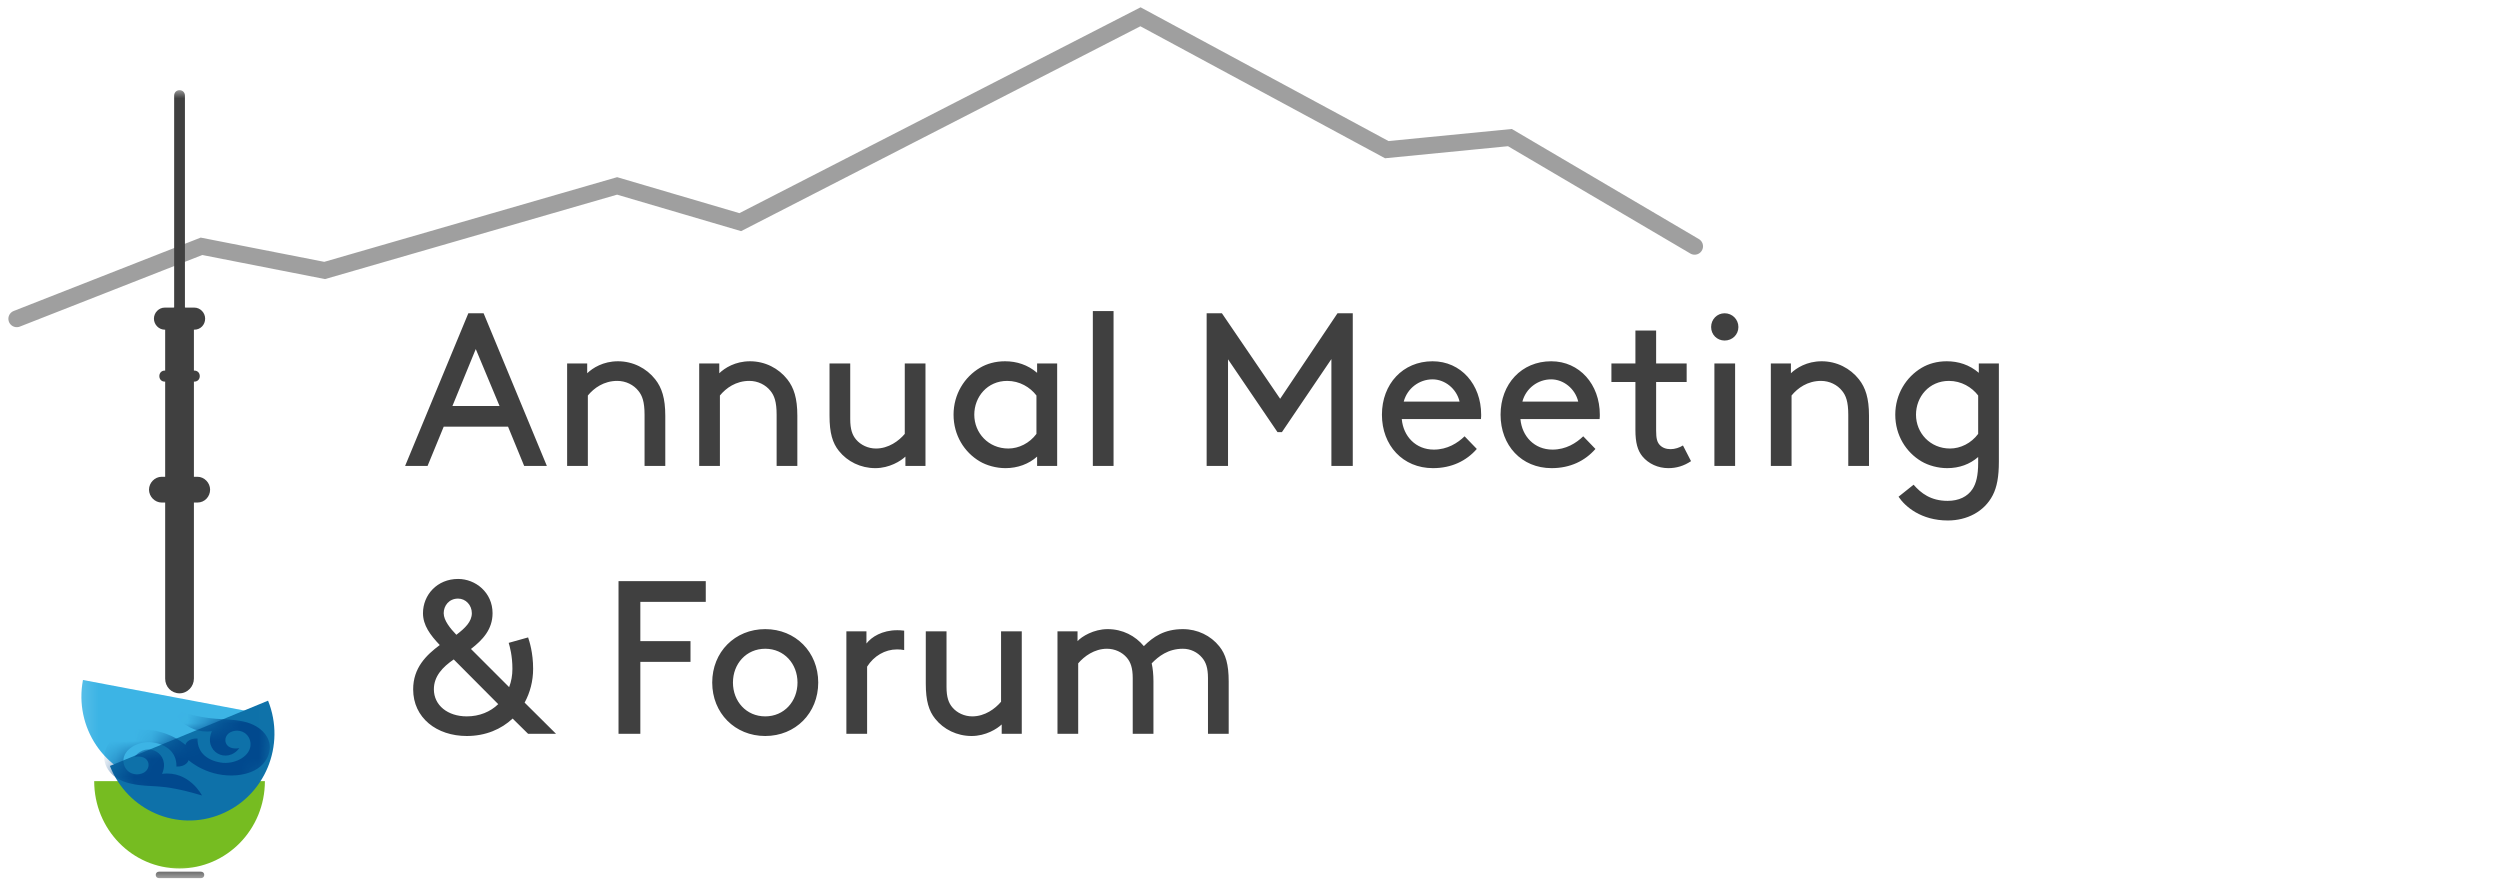 <svg width="140" height="50" viewBox="0 0 140 50" fill="none" xmlns="http://www.w3.org/2000/svg">
<path d="M10.054 38.826C9.601 38.826 9.249 38.465 9.249 38.002V17.998C9.249 17.535 9.601 17.174 10.054 17.174C10.506 17.174 10.859 17.535 10.859 17.998V38.002C10.859 38.439 10.506 38.826 10.054 38.826Z" fill="#404040"/>
<path d="M10.885 21.371H9.225C9.049 21.371 8.923 21.242 8.923 21.062C8.923 20.882 9.049 20.753 9.225 20.753H10.885C11.061 20.753 11.187 20.882 11.187 21.062C11.187 21.242 11.061 21.371 10.885 21.371Z" fill="#404040"/>
<mask id="mask0_2802_21333" style="mask-type:luminance" maskUnits="userSpaceOnUse" x="4" y="4" width="12" height="46">
<path d="M15.992 4.997H4.143V49.252H15.992V4.997Z" fill="white"/>
</mask>
<g mask="url(#mask0_2802_21333)">
<path d="M10.054 48.634C12.696 48.634 14.834 46.446 14.834 43.743H5.274C5.274 46.446 7.413 48.634 10.054 48.634Z" fill="#76BC21"/>
</g>
<path opacity="0.5" d="M0.939 17.852L11.284 13.793L18.18 15.146L34.558 10.411L41.454 12.44L63.867 0.94L77.659 8.381L84.555 7.705L94.899 13.793" stroke="#404040" stroke-width="0.94" stroke-linecap="round"/>
<path d="M10.884 18.462H9.224C8.897 18.462 8.62 18.179 8.62 17.844C8.62 17.509 8.897 17.226 9.224 17.226H10.884C11.211 17.226 11.488 17.509 11.488 17.844C11.488 18.179 11.236 18.462 10.884 18.462Z" fill="#404040"/>
<mask id="mask1_2802_21333" style="mask-type:luminance" maskUnits="userSpaceOnUse" x="4" y="4" width="12" height="46">
<path d="M15.992 4.997H4.143V49.252H15.992V4.997Z" fill="white"/>
</mask>
<g mask="url(#mask1_2802_21333)">
<path d="M8.47 43.769C11.061 44.258 13.552 42.507 14.03 39.855L4.646 38.079C4.143 40.731 5.853 43.279 8.47 43.769Z" fill="#3CB4E5"/>
</g>
<mask id="mask2_2802_21333" style="mask-type:luminance" maskUnits="userSpaceOnUse" x="4" y="4" width="12" height="46">
<path d="M15.992 4.997H4.143V49.252H15.992V4.997Z" fill="white"/>
</mask>
<g mask="url(#mask2_2802_21333)">
<path d="M12.369 45.596C9.929 46.6 7.136 45.391 6.155 42.893L15.011 39.237C16.017 41.735 14.835 44.592 12.369 45.596Z" fill="#0E71A9"/>
</g>
<path d="M11.061 28.142H9.049C8.671 28.142 8.344 27.807 8.344 27.421C8.344 27.035 8.671 26.7 9.049 26.7H11.061C11.439 26.7 11.766 27.035 11.766 27.421C11.766 27.807 11.464 28.142 11.061 28.142Z" fill="#404040"/>
<mask id="mask3_2802_21333" style="mask-type:luminance" maskUnits="userSpaceOnUse" x="4" y="4" width="12" height="46">
<path d="M15.992 4.997H4.143V49.252H15.992V4.997Z" fill="white"/>
</mask>
<g mask="url(#mask3_2802_21333)">
<path d="M11.262 49.175H8.897C8.796 49.175 8.721 49.098 8.721 48.995C8.721 48.892 8.796 48.815 8.897 48.815H11.262C11.362 48.815 11.438 48.892 11.438 48.995C11.438 49.098 11.362 49.175 11.262 49.175Z" fill="#404040"/>
</g>
<mask id="mask4_2802_21333" style="mask-type:luminance" maskUnits="userSpaceOnUse" x="4" y="4" width="12" height="46">
<path d="M15.992 4.997H4.143V49.252H15.992V4.997Z" fill="white"/>
</mask>
<g mask="url(#mask4_2802_21333)">
<path d="M10.054 17.972C9.878 17.972 9.752 17.844 9.752 17.663V5.358C9.752 5.177 9.878 5.049 10.054 5.049C10.23 5.049 10.356 5.177 10.356 5.358V17.663C10.356 17.818 10.23 17.972 10.054 17.972Z" fill="#404040"/>
</g>
<mask id="mask5_2802_21333" style="mask-type:luminance" maskUnits="userSpaceOnUse" x="6" y="39" width="10" height="7">
<path d="M6.144 42.891C7.125 45.389 9.917 46.599 12.357 45.594C14.798 44.59 15.919 41.757 14.938 39.26L6.144 42.891Z" fill="white"/>
</mask>
<g mask="url(#mask5_2802_21333)">
<path d="M13.628 40.403C12.37 40.146 12.144 40.48 9.628 39.734C9.628 39.734 10.357 41.15 11.867 40.944C11.364 42.076 12.697 42.823 13.402 41.896C12.521 42.051 12.42 41.227 12.924 40.995C13.427 40.763 14.03 41.072 14.03 41.69C14.03 42.308 13.251 42.772 12.496 42.72C11.741 42.643 11.037 42.231 11.062 41.356C10.534 41.33 10.383 41.664 10.383 41.716C10.282 41.613 9.225 40.738 7.691 40.866C6.332 40.995 5.93 41.767 5.854 42.205C5.729 42.874 6.232 43.647 7.313 43.879C8.571 44.162 8.798 43.801 11.313 44.548C11.313 44.548 10.584 43.132 9.074 43.338C9.578 42.205 8.244 41.459 7.54 42.385C8.42 42.231 8.521 43.055 8.018 43.286C7.515 43.518 6.911 43.209 6.911 42.591C6.911 41.973 7.691 41.51 8.446 41.562C9.2 41.639 9.905 42.051 9.88 42.926C10.408 42.952 10.559 42.617 10.559 42.566C10.659 42.669 11.716 43.544 13.251 43.415C14.609 43.286 15.012 42.514 15.087 42.076C15.238 41.407 14.71 40.635 13.628 40.403Z" fill="#01498E"/>
</g>
<path d="M23.943 26.094H22.685L26.227 17.543H27.082L30.625 26.094H29.354L28.451 23.895H24.847L23.943 26.094ZM26.643 19.547L25.336 22.735H27.974L26.643 19.547ZM32.883 20.353V20.902C33.188 20.609 33.775 20.231 34.605 20.231C35.448 20.231 36.205 20.622 36.694 21.244C37.06 21.709 37.256 22.295 37.256 23.284V26.094H36.095V23.223C36.095 22.49 35.961 22.148 35.753 21.892C35.485 21.55 35.045 21.33 34.569 21.33C33.811 21.33 33.262 21.733 32.92 22.148V26.094H31.759V20.353H32.883ZM40.279 20.353V20.902C40.584 20.609 41.17 20.231 42.001 20.231C42.844 20.231 43.601 20.622 44.09 21.244C44.456 21.709 44.651 22.295 44.651 23.284V26.094H43.491V23.223C43.491 22.49 43.357 22.148 43.149 21.892C42.88 21.55 42.441 21.33 41.964 21.33C41.207 21.33 40.657 21.733 40.315 22.148V26.094H39.155V20.353H40.279ZM49.018 26.216C48.2 26.216 47.454 25.849 46.978 25.251C46.624 24.811 46.453 24.249 46.453 23.284V20.353H47.613V23.468C47.613 24.054 47.735 24.372 47.943 24.616C48.2 24.921 48.615 25.117 49.054 25.117C49.763 25.117 50.337 24.689 50.667 24.298V20.353H51.827V26.094H50.703V25.569C50.447 25.813 49.812 26.216 49.018 26.216ZM58.078 26.094V25.569C57.614 25.984 56.99 26.216 56.306 26.216C55.794 26.216 55.256 26.069 54.865 25.837C53.998 25.324 53.399 24.372 53.399 23.223C53.399 22.075 54.01 21.11 54.877 20.597C55.268 20.365 55.745 20.231 56.282 20.231C56.929 20.231 57.552 20.426 58.078 20.878V20.353H59.201V26.094H58.078ZM58.041 24.298V22.148C57.687 21.684 57.1 21.33 56.404 21.33C55.293 21.33 54.56 22.222 54.56 23.223C54.56 24.249 55.354 25.117 56.465 25.117C57.052 25.117 57.65 24.823 58.041 24.298ZM61.199 26.094V17.421H62.359V26.094H61.199ZM68.769 26.094H67.572V17.543H68.427L71.688 22.332L74.9 17.543H75.755V26.094H74.558V20.108L71.786 24.201H71.541L68.769 20.121V26.094ZM82.933 23.468H78.499C78.585 24.433 79.281 25.178 80.295 25.178C81.052 25.178 81.626 24.811 82.017 24.433L82.701 25.141C82.115 25.813 81.284 26.216 80.246 26.216C78.56 26.216 77.388 24.946 77.388 23.223C77.388 21.501 78.56 20.231 80.222 20.231C81.81 20.231 82.945 21.525 82.945 23.223C82.945 23.272 82.945 23.358 82.933 23.468ZM80.222 21.244C79.477 21.244 78.805 21.745 78.609 22.49H81.736C81.565 21.758 80.906 21.244 80.222 21.244ZM89.578 23.468H85.144C85.229 24.433 85.925 25.178 86.939 25.178C87.696 25.178 88.27 24.811 88.661 24.433L89.345 25.141C88.759 25.813 87.928 26.216 86.89 26.216C85.205 26.216 84.032 24.946 84.032 23.223C84.032 21.501 85.205 20.231 86.866 20.231C88.454 20.231 89.59 21.525 89.59 23.223C89.59 23.272 89.59 23.358 89.578 23.468ZM86.866 21.244C86.121 21.244 85.449 21.745 85.254 22.49H88.38C88.209 21.758 87.55 21.244 86.866 21.244ZM94.246 24.946L94.698 25.825C94.295 26.094 93.879 26.216 93.427 26.216C92.853 26.216 92.316 25.972 91.974 25.556C91.705 25.227 91.583 24.787 91.583 24.078V21.391H90.239V20.353H91.583V18.508H92.743V20.353H94.453V21.391H92.743V24.115C92.743 24.567 92.804 24.75 92.927 24.897C93.073 25.068 93.293 25.153 93.549 25.153C93.794 25.153 94.05 25.068 94.246 24.946ZM96.006 26.094V20.353H97.166V26.094H96.006ZM95.823 18.313C95.823 17.885 96.153 17.543 96.58 17.543C97.008 17.543 97.35 17.885 97.35 18.313C97.35 18.741 97.008 19.07 96.58 19.07C96.153 19.07 95.823 18.741 95.823 18.313ZM100.291 20.353V20.902C100.596 20.609 101.182 20.231 102.013 20.231C102.856 20.231 103.613 20.622 104.102 21.244C104.468 21.709 104.664 22.295 104.664 23.284V26.094H103.503V23.223C103.503 22.49 103.369 22.148 103.161 21.892C102.893 21.55 102.453 21.33 101.976 21.33C101.219 21.33 100.669 21.733 100.327 22.148V26.094H99.167V20.353H100.291ZM110.777 25.593C110.313 25.996 109.726 26.216 109.042 26.216C108.529 26.216 107.992 26.069 107.601 25.837C106.734 25.324 106.135 24.372 106.135 23.223C106.135 22.075 106.746 21.11 107.613 20.597C108.004 20.365 108.48 20.231 109.018 20.231C109.665 20.231 110.288 20.426 110.813 20.878V20.353H111.937V25.849C111.937 26.704 111.827 27.279 111.595 27.73C111.119 28.659 110.142 29.147 109.079 29.147C107.577 29.147 106.685 28.366 106.318 27.816L107.161 27.144C107.577 27.621 108.126 28.048 109.067 28.048C109.69 28.048 110.178 27.816 110.459 27.389C110.667 27.071 110.777 26.631 110.777 25.91V25.593ZM110.777 24.298V22.148C110.423 21.684 109.836 21.33 109.14 21.33C108.028 21.33 107.296 22.222 107.296 23.223C107.296 24.249 108.09 25.117 109.201 25.117C109.787 25.117 110.386 24.823 110.777 24.298ZM29.379 39.347L31.138 41.094H29.574L28.707 40.239C28.072 40.837 27.192 41.216 26.142 41.216C24.456 41.216 23.137 40.202 23.137 38.602C23.137 37.405 23.858 36.696 24.627 36.122C24.09 35.56 23.687 35.011 23.687 34.339C23.687 33.313 24.481 32.421 25.653 32.421C26.631 32.421 27.583 33.179 27.583 34.339C27.583 35.255 27.021 35.841 26.374 36.342L28.512 38.48C28.634 38.162 28.695 37.82 28.695 37.454C28.695 36.721 28.548 36.208 28.487 36L29.574 35.695C29.648 35.915 29.855 36.55 29.855 37.454C29.855 38.138 29.684 38.785 29.379 39.347ZM24.297 38.602C24.297 39.494 25.067 40.117 26.142 40.117C26.85 40.117 27.461 39.86 27.901 39.432L25.409 36.928C24.786 37.356 24.297 37.869 24.297 38.602ZM26.423 34.339C26.423 33.887 26.081 33.521 25.653 33.521C25.14 33.521 24.847 33.924 24.847 34.339C24.847 34.742 25.214 35.194 25.556 35.548C26.056 35.17 26.423 34.803 26.423 34.339ZM35.859 35.903H38.668V37.063H35.859V41.094H34.637V32.543H39.523V33.704H35.859V35.903ZM39.884 38.223C39.884 36.513 41.155 35.231 42.853 35.231C44.55 35.231 45.821 36.513 45.821 38.223C45.821 39.933 44.55 41.216 42.853 41.216C41.155 41.216 39.884 39.933 39.884 38.223ZM41.045 38.223C41.045 39.274 41.79 40.117 42.853 40.117C43.915 40.117 44.66 39.274 44.66 38.223C44.66 37.173 43.915 36.33 42.853 36.33C41.79 36.33 41.045 37.173 41.045 38.223ZM50.634 35.316V36.403C50.5 36.379 50.39 36.367 50.231 36.367C49.559 36.367 48.937 36.733 48.558 37.332V41.094H47.397V35.353H48.521V36.037C48.802 35.67 49.401 35.292 50.243 35.292C50.317 35.292 50.451 35.292 50.634 35.316ZM54.41 41.216C53.591 41.216 52.846 40.849 52.37 40.251C52.016 39.811 51.844 39.249 51.844 38.284V35.353H53.005V38.468C53.005 39.054 53.127 39.371 53.335 39.616C53.591 39.921 54.007 40.117 54.446 40.117C55.155 40.117 55.729 39.689 56.059 39.298V35.353H57.219V41.094H56.095V40.569C55.839 40.813 55.203 41.216 54.41 41.216ZM59.219 35.353H60.342V35.903C60.574 35.646 61.246 35.231 62.028 35.231C62.871 35.231 63.579 35.609 64.056 36.183C64.581 35.658 65.204 35.231 66.242 35.231C67.06 35.231 67.805 35.597 68.282 36.196C68.636 36.635 68.807 37.197 68.807 38.162V41.094H67.647V37.979C67.647 37.393 67.525 37.075 67.317 36.831C67.06 36.525 66.67 36.33 66.242 36.33C65.411 36.33 64.874 36.758 64.495 37.148C64.556 37.429 64.593 37.759 64.593 38.162V41.094H63.433V37.979C63.433 37.393 63.31 37.075 63.103 36.831C62.846 36.525 62.431 36.33 61.991 36.33C61.283 36.33 60.709 36.758 60.379 37.148V41.094H59.219V35.353Z" fill="#404040"/>
</svg>
